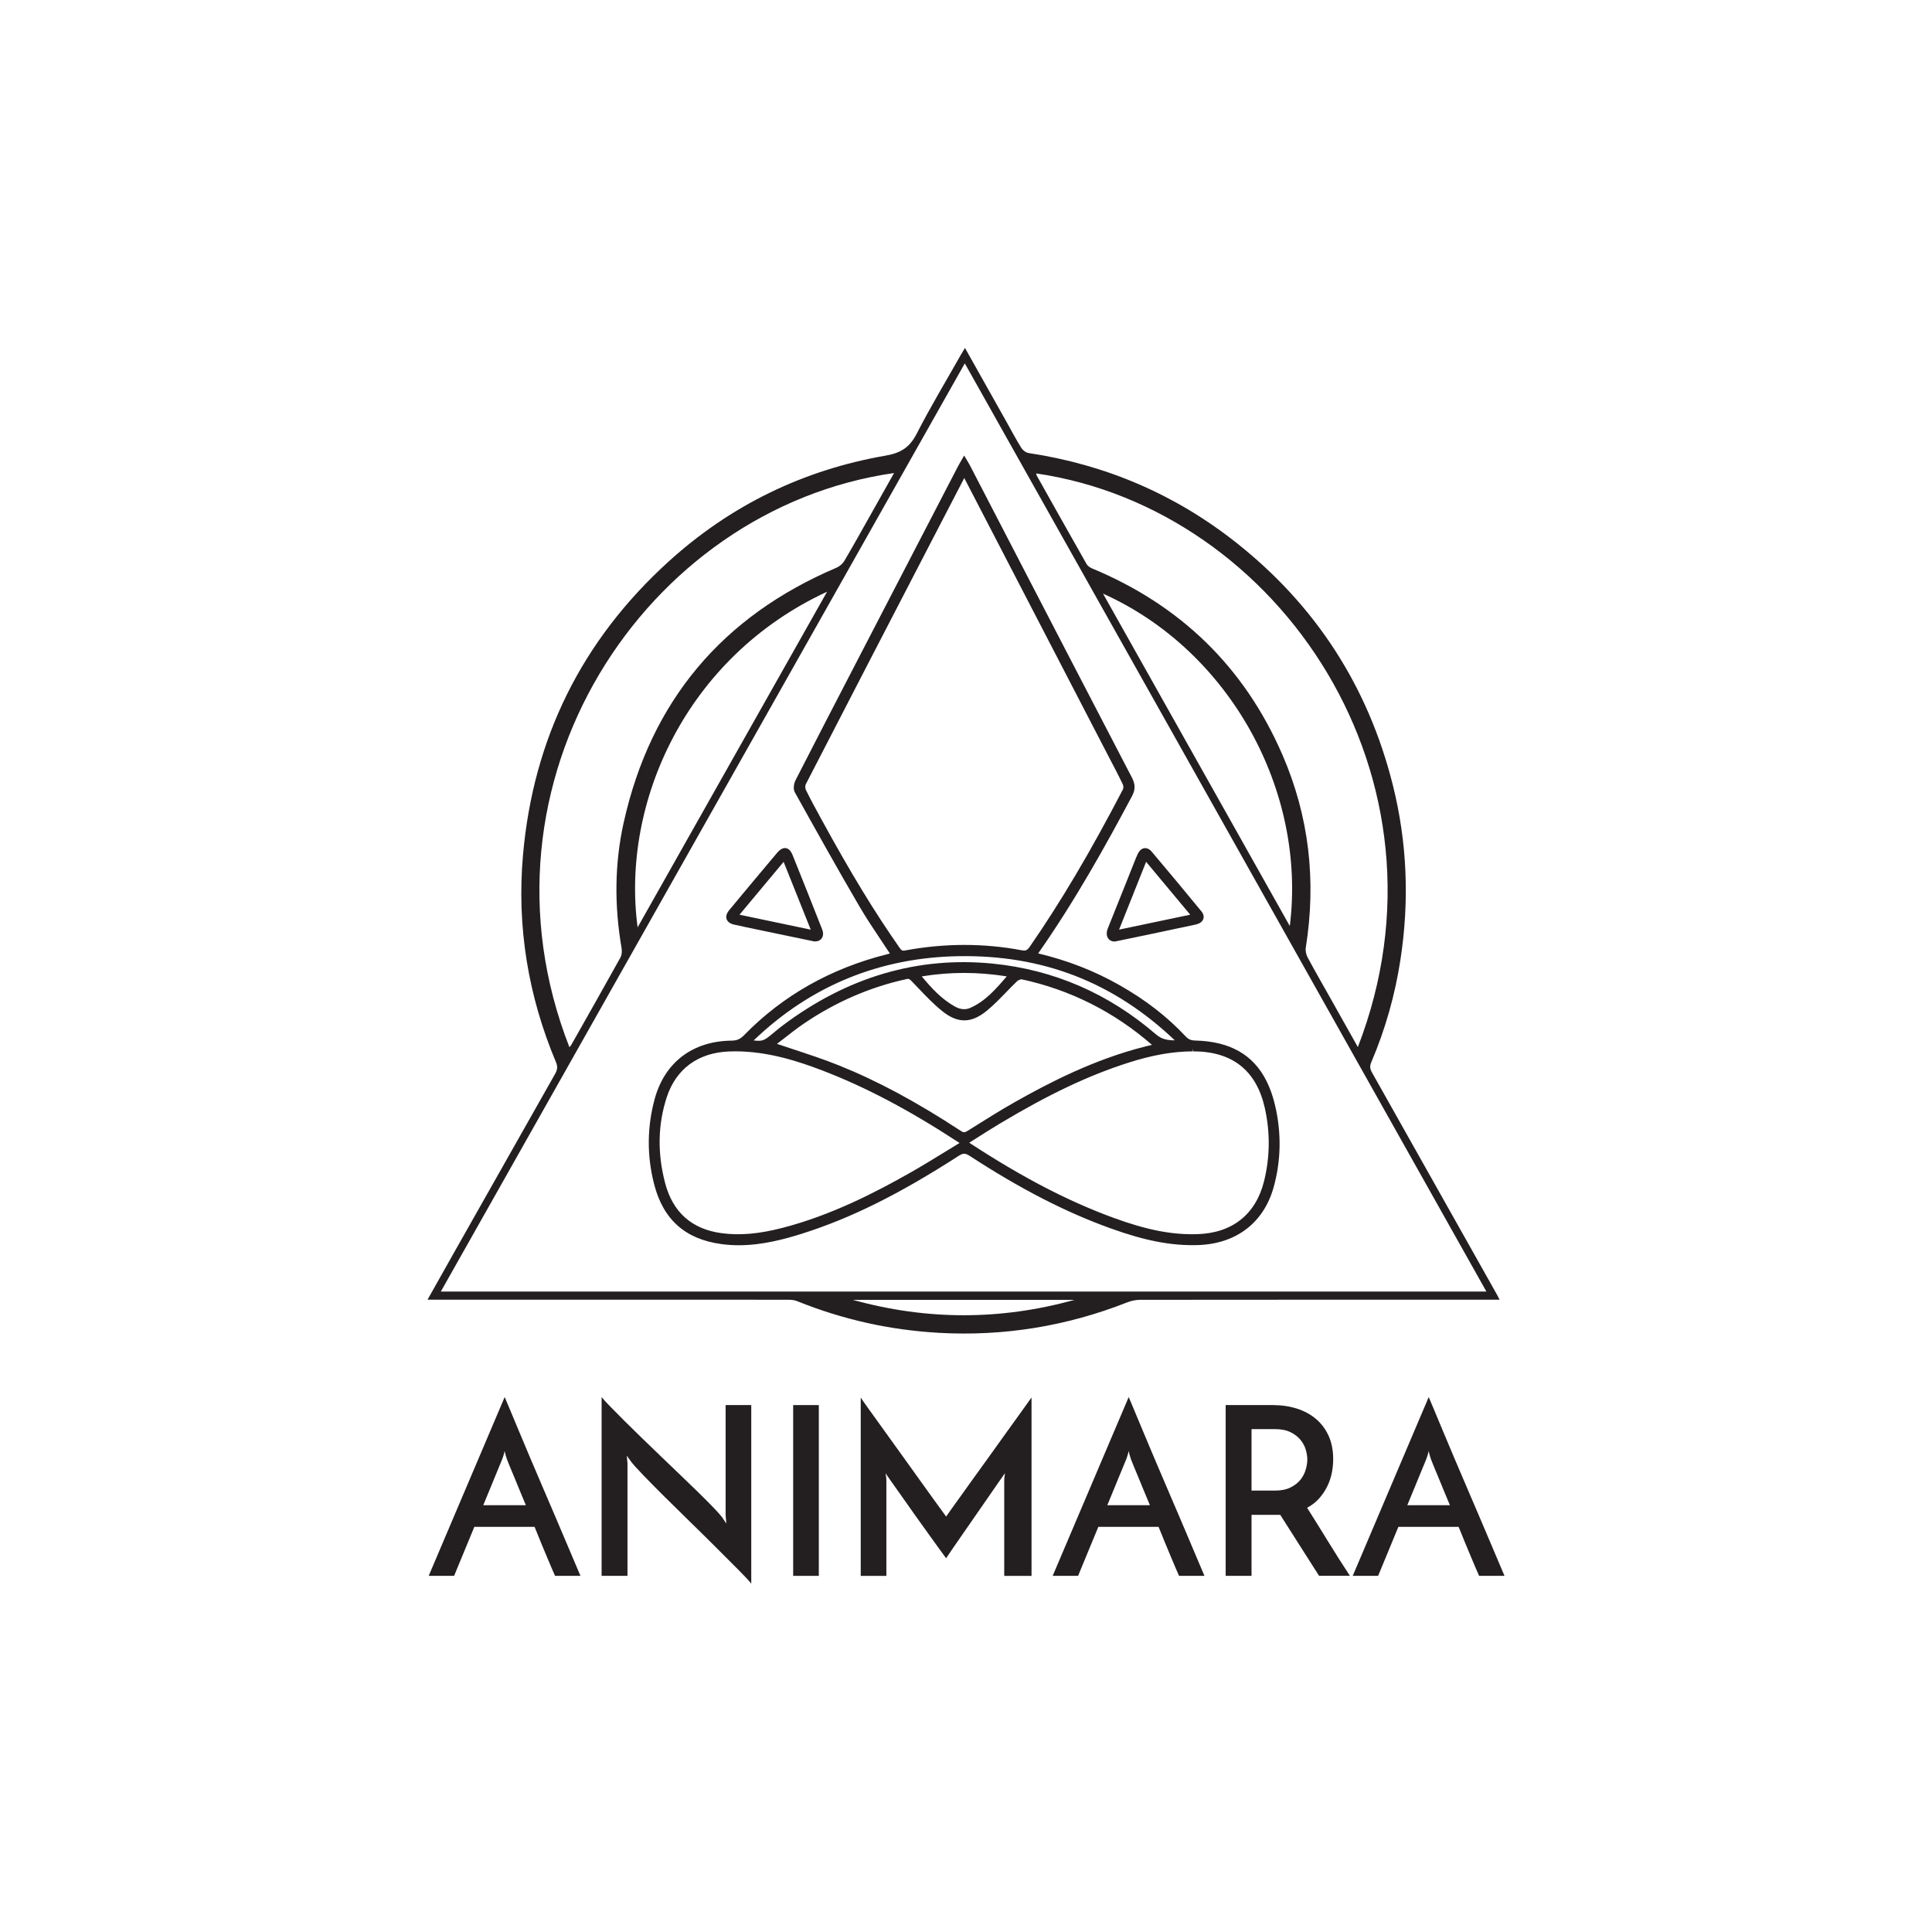 <?xml version="1.0" encoding="UTF-8"?> <svg xmlns="http://www.w3.org/2000/svg" width="1166" height="1166" viewBox="0 0 1166 1166" fill="none"><g clip-path="url(#clip0_2819_1379)"><path d="M566.193 804.371C605.571 806.614 643.57 800.467 680.27 786.009C682.745 785.037 685.564 784.457 688.227 784.457C758.007 784.378 827.772 784.394 897.552 784.394H905.04C904.366 783.077 903.99 782.277 903.552 781.509C878.396 736.755 853.241 692.017 828.023 647.279C826.848 645.194 826.55 643.5 827.568 641.133C836.058 621.249 841.916 600.582 845.19 579.224C850.641 543.722 849.309 508.472 840.553 473.597C825.595 414.041 793.892 365.195 745.79 327.262C708.981 298.237 667.175 280.392 620.764 273.414C619.151 273.179 617.271 271.72 616.379 270.293C613.371 265.526 610.755 260.508 607.999 255.585C599.572 240.594 591.145 225.618 582.373 209.984C581.261 211.835 580.447 213.168 579.679 214.516C570.829 230.181 561.51 245.596 553.318 261.606C549.12 269.823 543.935 273.335 534.569 274.966C484.806 283.575 440.87 304.964 403.419 338.992C351.15 386.474 321.828 445.669 315.641 515.983C311.835 559.262 318.727 601.099 335.596 641.18C336.709 643.83 336.333 645.774 335.033 648.079C314.122 684.977 293.258 721.905 272.395 758.834C267.696 767.145 263.028 775.471 258.031 784.378H265.988C335.769 784.378 405.534 784.378 475.314 784.41C477.241 784.41 479.308 784.551 481.062 785.256C508.411 796.311 536.777 802.678 566.24 804.356L566.193 804.371ZM514.676 784.472H648.52C603.911 796.892 559.27 796.86 514.676 784.472ZM819.502 631.959C813.33 620.983 807.488 610.586 801.661 600.19C797.479 592.757 793.203 585.371 789.193 577.828C788.285 576.119 787.768 573.798 788.065 571.917C794.487 531.726 790.133 492.759 773.921 455.439C750.912 402.421 712.286 365.132 658.967 343.006C657.73 342.489 656.399 341.516 655.756 340.387C645.638 322.589 635.613 304.729 625.604 286.868C625.432 286.555 625.463 286.131 625.385 285.723C772.59 307.3 882.061 470.273 819.486 631.943L819.502 631.959ZM778.417 558.87C740.636 491.615 703.326 425.221 665.703 358.279C741.764 392.385 788.676 476.859 778.417 558.87ZM539.581 285.488C534.71 294.16 529.964 302.596 525.218 311.033C520.064 320.175 514.974 329.379 509.633 338.411C508.599 340.168 506.719 341.83 504.855 342.614C435.921 371.953 392.799 423.042 376.447 496.24C370.839 521.33 370.761 546.827 375.147 572.277C375.46 574.081 375.288 576.37 374.426 577.923C364.621 595.595 354.627 613.189 344.681 630.783C344.493 631.097 344.196 631.348 343.647 631.991C281.041 471.982 389.103 307.034 539.581 285.488ZM499.154 357.119C460.841 425.002 422.998 492.022 384.811 559.67C374.771 484.339 414.101 396.509 499.154 357.119ZM266.051 779.47C371.481 592.71 476.739 406.279 582.279 219.299C687.365 406.294 792.106 592.678 897.067 779.47H266.051Z" fill="#231F20"></path><path d="M770.71 672.792C769.269 664.779 767.217 658.162 764.414 652.532C756.457 636.554 742.391 628.525 721.418 627.976C718.739 627.913 717.204 627.255 715.544 625.483C704.439 613.581 691.313 603.404 675.414 594.419C660.377 585.904 644.385 579.663 626.56 575.398C648.943 543.471 667.724 509.553 683.136 480.575C685.282 476.561 685.267 473.377 683.105 469.222C657.072 419.247 631.149 369.209 605.227 319.187L585.209 280.564C584.895 279.953 584.535 279.373 584.112 278.667L581.888 274.919L579.57 278.949C579.053 279.827 578.63 280.564 578.223 281.333C558.221 319.877 538.234 358.42 518.248 396.98L516.384 400.586C504.26 423.967 492.152 447.363 480.154 470.806C479.089 472.876 478.572 476.153 479.684 478.144C493.249 502.528 505.529 524.513 518.483 546.702C522.665 553.884 527.191 560.642 531.969 567.793C533.66 570.333 535.368 572.889 537.075 575.476L535.477 575.884C501.425 584.414 472.37 600.848 449.125 624.699C446.791 627.098 444.755 628.007 441.591 628.039C418.127 628.274 401.195 641.07 395.149 663.133C390.481 680.178 390.356 697.537 394.789 714.723C400.302 736.112 413.632 747.935 435.529 750.852C438.912 751.307 442.421 751.526 445.945 751.526C460.105 751.526 473.67 747.81 483.913 744.58C513.376 735.281 542.542 720.807 578.473 697.662C581.293 695.843 582.53 695.843 585.444 697.741C616.191 717.734 643.148 731.58 670.292 741.349C690.968 748.798 706.866 751.903 722.78 751.432C746.056 750.774 762.816 737.931 768.768 716.166C772.653 701.99 773.295 687.391 770.695 672.792H770.71ZM763.396 668.935C766.654 683.691 766.466 698.54 762.832 713.061C757.835 732.976 743.55 744.25 722.577 744.831C707.227 745.317 691.955 742.259 672.219 735.046C644.683 724.994 617.037 710.63 585.209 689.822C585.115 689.759 585.036 689.712 584.958 689.649L589.453 686.811C594.074 683.879 598.57 681.025 603.128 678.281C632.998 660.389 657.025 649.004 681.069 641.336C695.542 636.726 707.869 634.562 719.867 634.515L720.118 632.759V634.515C743.801 634.515 758.352 646.103 763.396 668.935ZM585.616 608.265C582.687 609.567 579.523 609.269 576.202 607.403C568.277 602.965 562.183 596.379 556.31 589.275C573.351 586.5 589.876 586.484 607.592 589.26C600.982 596.99 594.669 604.251 585.6 608.265H585.616ZM472.15 627.521C476.317 624.244 480.64 620.841 485.088 617.799C504.166 604.815 524.952 595.767 546.865 590.953C548.212 590.671 548.619 590.53 550.217 592.161C551.501 593.494 552.77 594.827 554.039 596.159C558.612 600.973 563.343 605.944 568.59 610.178C577.941 617.721 586.133 617.705 595.453 610.084C599.697 606.619 603.551 602.62 607.294 598.762C609.456 596.536 611.617 594.309 613.857 592.161C614.499 591.534 615.611 591.173 616.379 590.985C645.779 597.288 672.313 610.617 695.244 630.595C693.928 630.908 692.644 631.222 691.375 631.536C660.424 639.266 632.857 653.599 612.291 665.234C603.692 670.095 595.202 675.442 586.994 680.601L583.987 682.483C583.031 683.079 582.405 683.33 581.872 683.33C581.559 683.33 581.011 683.252 580.024 682.609C552.926 664.858 529.384 652.235 505.968 642.857C497.133 639.313 488.252 636.397 478.839 633.292C475.565 632.21 472.276 631.128 468.939 629.999C470.004 629.168 471.069 628.337 472.135 627.49L472.15 627.521ZM708.887 627.851C704.517 627.851 701.102 627.239 697.531 624.166C668.992 599.578 635.927 585.245 599.259 581.576C554.054 577.044 511.371 589.589 472.432 618.85C470.302 620.449 468.266 622.143 466.229 623.852C461.092 628.18 460.027 628.494 454.842 627.929C489.145 595.015 530.7 577.922 578.379 577.076C629.364 576.182 672.109 592.788 709.012 627.851H708.887ZM579.1 689.822C576.265 691.547 573.461 693.272 570.689 694.965C563.061 699.654 555.84 704.076 548.368 708.294C528.445 719.537 501.77 733.431 472.135 741.067C457.803 744.752 446.384 745.709 435.404 744.235C417.469 741.789 406.019 731.596 401.399 713.939C396.684 695.953 397.029 678.5 402.432 662.098C408.04 645.068 421.369 635.299 439.993 634.578C441.262 634.531 442.531 634.499 443.784 634.499C463.614 634.499 482.253 640.662 496.272 646.041C522.414 656.061 548.666 669.907 578.865 689.649C578.943 689.712 579.037 689.759 579.116 689.822H579.1ZM486.279 473.362C511.168 425.064 536.151 376.83 561.15 328.595L581.951 288.499L669.634 457.665L671.561 461.35C673.613 465.27 675.728 469.316 677.638 473.362C678.03 474.209 678.093 475.698 677.732 476.373C658.028 514.211 640.172 544.365 621.532 571.289C619.903 573.642 618.916 573.955 616.676 573.516C593.839 569.188 570.172 569.204 546.363 573.595C544.954 573.861 544.327 574.002 543.027 572.152C527.881 550.559 513.329 526.677 495.865 494.688L495.332 493.716C492.293 488.165 489.161 482.425 486.341 476.67C485.918 475.792 485.887 474.114 486.279 473.346V473.362Z" fill="#231F20"></path><path d="M680.16 531.381C676.306 540.994 672.453 550.622 668.616 560.25C667.676 562.618 667.723 564.766 668.757 566.272C669.618 567.542 671.059 568.232 672.829 568.232L693.426 563.966C702.762 562.006 712.097 560.046 721.433 558.023C724.659 557.333 725.818 555.797 726.226 554.621C726.523 553.774 726.758 552.065 725.082 550.026C715.434 538.265 705.346 526.16 695.102 514.023C693.583 512.219 692.111 511.859 691.14 511.859C690.106 511.859 688.132 512.313 686.676 515.324C685.767 517.222 685 519.197 684.232 521.157L680.16 531.381ZM675.382 561.05L691.704 520.123L718.316 552.033L675.367 561.05H675.382Z" fill="#231F20"></path><path d="M443.329 558.07C447.981 559.121 452.648 560.093 457.316 561.066L491.384 568.169H491.885C493.655 568.185 495.096 567.495 495.958 566.225C496.913 564.829 496.992 562.932 496.193 560.909C490.303 545.918 484.367 530.958 478.336 516.03C476.316 511.028 472.666 510.353 468.985 514.713C459.352 526.144 449.766 537.623 440.212 549.132C438.52 551.171 437.956 553.037 438.52 554.699C439.084 556.361 440.713 557.506 443.329 558.102V558.07ZM446.305 552.049L472.933 520.138L489.301 561.066L446.305 552.049Z" fill="#231F20"></path><path d="M341.94 931.309C339.857 926.385 337.555 920.975 335.048 915.095C332.542 909.214 329.974 903.24 327.373 897.171C324.773 891.103 322.204 885.113 319.698 879.185C317.192 873.258 314.921 867.864 312.885 862.971C310.849 858.094 309.094 853.892 307.638 850.395C306.165 846.898 305.147 844.468 304.583 843.15L258.721 951.067H274.055L286.273 921.493H322.627C323.959 924.817 325.259 928.016 326.528 931.089C327.812 934.163 328.987 937.017 330.083 939.62C331.164 942.223 332.135 944.528 332.997 946.519C333.842 948.511 334.516 950.032 334.986 951.067H350.32C349.756 949.734 348.738 947.35 347.266 943.885C345.794 940.419 344.024 936.233 341.94 931.309ZM291.661 908.415L303.017 880.832C303.111 880.644 303.346 879.985 303.722 878.84C304.098 877.696 304.38 876.661 304.567 875.72C304.755 876.676 305.022 877.711 305.351 878.84C305.68 879.985 305.899 880.644 305.993 880.832C306.369 881.882 306.933 883.294 307.7 885.097C308.452 886.9 309.329 889.002 310.332 891.416C311.318 893.831 312.415 896.497 313.605 899.382C314.78 902.268 316.033 905.278 317.364 908.415H291.661Z" fill="#231F20"></path><path d="M437.941 914.671L438.364 919.501L435.67 915.518C434.73 914.295 433.07 912.445 430.705 909.983C428.34 907.521 425.52 904.682 422.247 901.452C418.973 898.238 415.386 894.756 411.455 891.009C407.523 887.261 403.545 883.45 399.519 879.562C395.494 875.673 391.515 871.831 387.584 868.052C383.652 864.257 380.065 860.729 376.791 857.467C373.518 854.205 370.683 851.336 368.271 848.858C365.858 846.396 364.135 844.499 363.086 843.166V951.067H378.702V883.105L378.279 878.558L380.974 882.259C382.195 883.874 384.67 886.602 388.351 890.428C392.048 894.27 396.355 898.63 401.273 903.506C406.192 908.383 411.423 913.527 416.968 918.936C422.513 924.346 427.744 929.505 432.663 934.429C437.581 939.353 441.936 943.712 445.726 947.507C449.517 951.302 452.07 954.046 453.401 955.755V847.98H437.926V914.656L437.941 914.671Z" fill="#231F20"></path><path d="M494.173 847.996H478.697V951.067H494.173V847.996Z" fill="#231F20"></path><path d="M612.462 857.452C610.003 860.823 607.325 864.539 604.443 868.616C601.561 872.693 598.616 876.786 595.64 880.91C592.664 885.034 589.75 889.064 586.915 893C584.08 896.936 581.543 900.464 579.319 903.601C577.094 906.721 575.23 909.34 573.711 911.425C572.192 913.511 571.299 914.797 571.017 915.267C570.171 914.138 568.433 911.77 565.832 908.164C563.232 904.557 560.178 900.323 556.669 895.431C553.161 890.554 549.433 885.332 545.454 879.797C541.476 874.246 537.717 869.008 534.161 864.085C530.605 859.161 527.488 854.817 524.794 851.069C522.1 847.322 520.315 844.797 519.469 843.464V951.098H534.944V893.377C534.944 892.624 534.866 891.809 534.725 890.962C534.584 890.115 534.506 889.488 534.506 889.111C534.788 889.676 535.837 891.228 537.638 893.737C539.44 896.246 541.57 899.257 544.029 902.77C546.488 906.282 549.167 910.077 552.049 914.138C554.931 918.215 557.687 922.057 560.288 925.648C562.888 929.255 565.159 932.407 567.101 935.104C569.043 937.801 570.344 939.573 571.001 940.435C571.659 939.4 572.897 937.566 574.698 934.963C576.499 932.36 578.582 929.349 580.948 925.93C583.313 922.512 585.819 918.89 588.482 915.048C591.129 911.206 593.666 907.568 596.078 904.102C598.491 900.637 600.621 897.563 602.469 894.866C604.317 892.169 605.664 890.24 606.51 889.111C606.51 889.488 606.432 890.099 606.291 890.962C606.15 891.809 606.072 892.624 606.072 893.377V951.098H622.55V843.464C621.798 844.421 620.545 846.146 618.79 848.655C617.036 851.163 614.937 854.111 612.478 857.467L612.462 857.452Z" fill="#231F20"></path><path d="M718.551 931.309C716.468 926.385 714.165 920.975 711.659 915.095C709.153 909.214 706.584 903.24 703.984 897.171C701.384 891.103 698.815 885.113 696.309 879.185C693.803 873.258 691.531 867.864 689.495 862.971C687.459 858.094 685.705 853.892 684.248 850.395C682.776 846.898 681.757 844.468 681.194 843.15L635.315 951.051H650.65L662.867 921.477H699.222C700.554 924.801 701.854 928 703.122 931.074C704.407 934.147 705.581 937.001 706.678 939.604C707.759 942.207 708.73 944.512 709.591 946.504C710.437 948.495 711.111 950.016 711.581 951.051H726.915C726.351 949.718 725.333 947.335 723.861 943.869C722.388 940.404 720.618 936.217 718.535 931.293L718.551 931.309ZM668.287 908.415L679.643 880.832C679.737 880.644 679.972 879.985 680.348 878.84C680.724 877.696 681.006 876.661 681.194 875.72C681.381 876.676 681.648 877.711 681.977 878.84C682.306 879.985 682.525 880.644 682.619 880.832C682.995 881.882 683.559 883.294 684.326 885.097C685.078 886.9 685.955 889.002 686.958 891.416C687.944 893.831 689.041 896.497 690.231 899.382C691.406 902.268 692.659 905.278 693.991 908.415H668.287Z" fill="#231F20"></path><path d="M788.848 909.983C791.683 908.462 794.095 906.596 796.084 904.369C798.074 902.142 799.703 899.727 800.987 897.124C802.272 894.521 803.196 891.824 803.76 889.017C804.323 886.21 804.605 883.404 804.605 880.55C804.605 875.343 803.697 870.718 801.911 866.688C800.11 862.658 797.573 859.239 794.315 856.448C791.041 853.657 787.172 851.54 782.677 850.113C778.181 848.686 773.232 847.98 767.828 847.98H739.712V951.051H755.328V914.232H772.652C774.359 916.882 776.176 919.752 778.119 922.825C780.061 925.915 782.05 929.035 784.086 932.203C786.123 935.386 788.159 938.585 790.195 941.799C792.231 945.03 794.189 948.103 796.084 951.036H814.693C810.15 944.12 805.655 937.032 801.206 929.788C796.758 922.543 792.639 915.926 788.848 909.951V909.983ZM784.948 892.922C783.475 894.819 781.471 896.403 778.917 897.689C776.364 898.975 773.185 899.602 769.394 899.602H755.328V862.501H769.535C773.232 862.501 776.333 863.112 778.839 864.351C781.345 865.59 783.366 867.127 784.869 868.977C786.389 870.827 787.454 872.819 788.065 874.951C788.676 877.084 788.989 879.06 788.989 880.848C788.989 882.635 788.676 884.642 788.065 886.822C787.454 889.002 786.405 891.04 784.948 892.938V892.922Z" fill="#231F20"></path><path d="M904.946 943.885C903.473 940.419 901.703 936.233 899.62 931.309C897.537 926.385 895.234 920.975 892.728 915.095C890.222 909.214 887.653 903.24 885.053 897.171C882.453 891.103 879.884 885.113 877.378 879.185C874.872 873.258 872.601 867.864 870.564 862.971C868.528 858.094 866.774 853.892 865.317 850.395C863.845 846.898 862.827 844.468 862.263 843.15L816.4 951.051H831.735L843.952 921.477H880.307C881.638 924.801 882.939 928 884.207 931.074C885.492 934.147 886.666 937.001 887.763 939.604C888.844 942.207 889.815 944.512 890.676 946.504C891.522 948.495 892.196 950.016 892.666 951.051H908C907.436 949.718 906.418 947.335 904.946 943.869V943.885ZM849.341 908.415L860.696 880.832C860.79 880.644 861.025 879.985 861.401 878.84C861.777 877.696 862.059 876.661 862.247 875.72C862.435 876.676 862.701 877.711 863.03 878.84C863.359 879.985 863.579 880.644 863.673 880.832C864.048 881.882 864.612 883.294 865.38 885.097C866.132 886.9 867.009 889.002 868.011 891.416C868.998 893.831 870.095 896.497 871.285 899.382C872.46 902.268 873.713 905.278 875.044 908.415H849.341Z" fill="#231F20"></path></g><defs><clipPath id="clip0_2819_1379"><rect width="650" height="745.755" fill="white" transform="translate(258 210)"></rect></clipPath></defs></svg> 